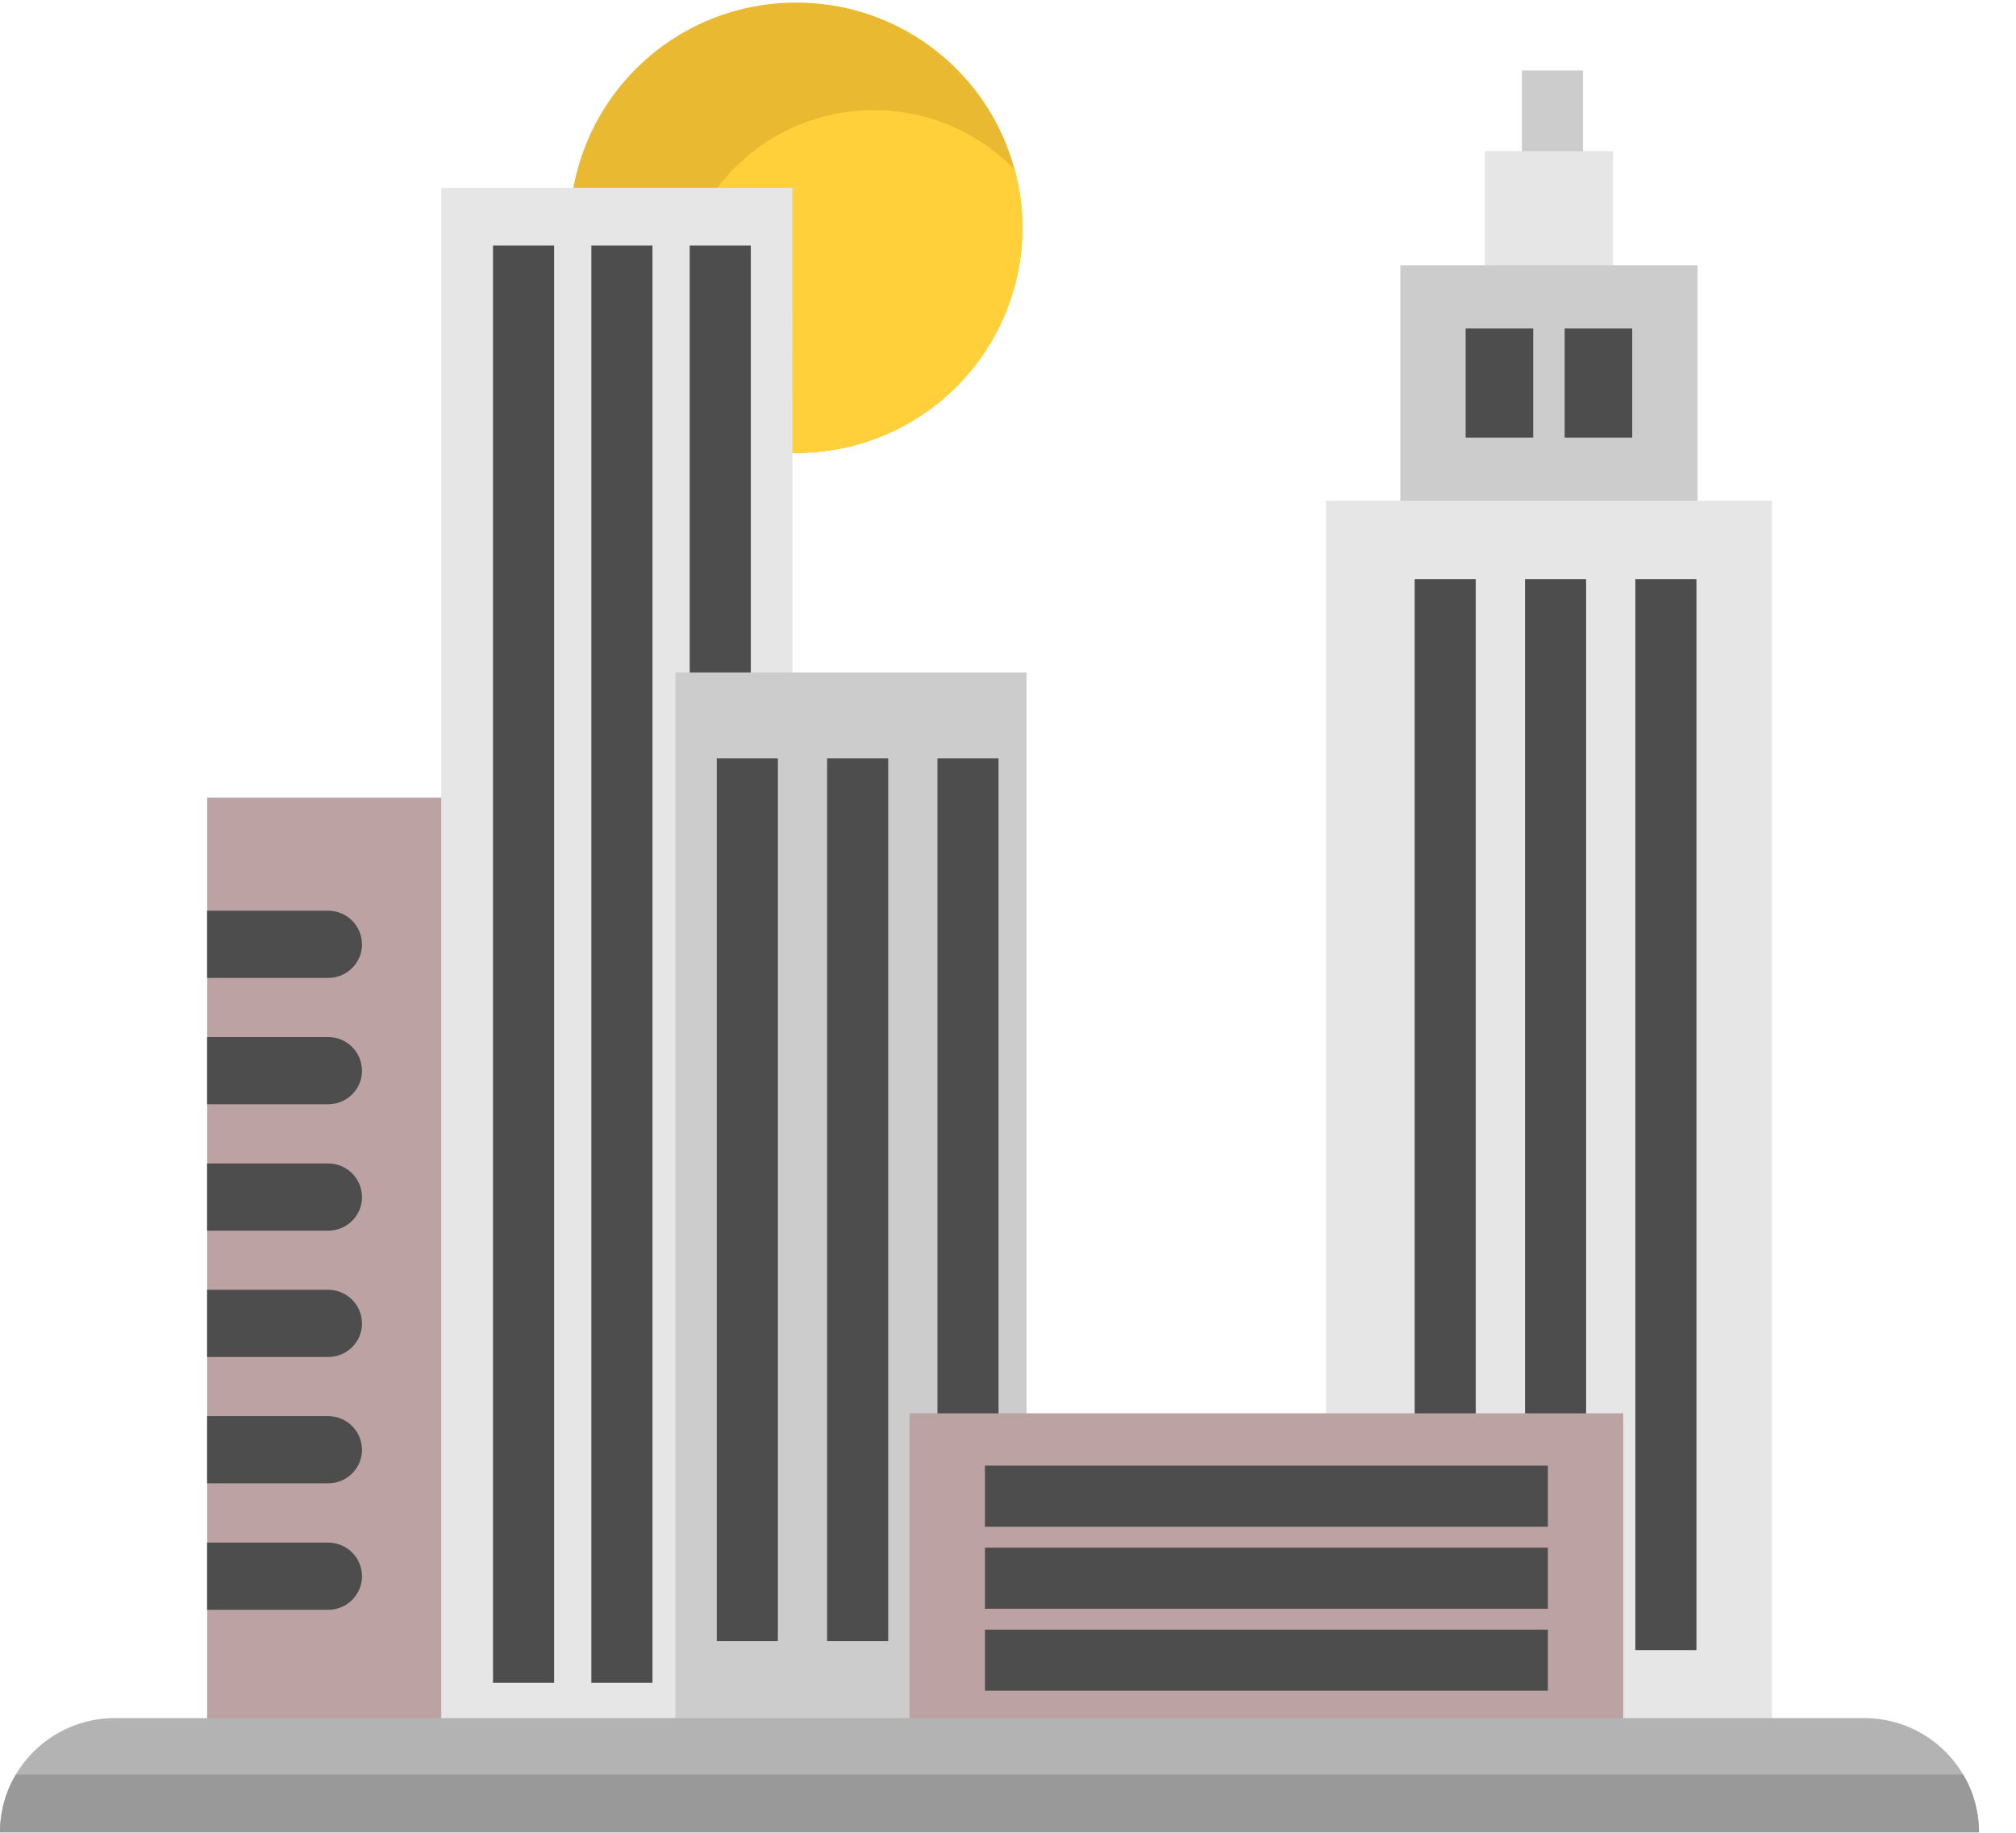 <svg xmlns="http://www.w3.org/2000/svg" width="33" height="30" viewBox="0 0 33 30">
    <g fill="none" fill-rule="nonzero">
        <path fill="#EAB932" d="M13.032.043a3.695 3.695 0 0 1 3.704 3.685 3.695 3.695 0 0 1-3.704 3.686h-.06l-3.586-4.34A3.702 3.702 0 0 1 13.032.043z"/>
        <path fill="#FFD039" d="M16.736 3.728c0 2.036-1.659 3.685-3.704 3.685-.33 0-.65-.042-.954-.123a3.171 3.171 0 0 1-.98-2.296 3.199 3.199 0 0 1 3.205-3.191c.907 0 1.725.374 2.309.976.081.303.124.621.124.95z"/>
        <path fill="#CCC" d="M24.912 1.154h1v1.907h-1z"/>
        <path fill="#E6E6E6" d="M24.304 2.474h2.101v2.384h-2.101z"/>
        <path fill="#CCC" d="M27.787 4.344v4.512h-4.865V4.344H26.405z"/>
        <path fill="#E6E6E6" d="M29.003 8.195V28.49H26.57l-4.865-5.355V8.195h6.081z"/>
        <g fill="#4D4D4D">
            <path d="M24.963 9.48h1v17.53h-1zM26.769 9.48h1v17.53h-1zM23.157 9.48h1v17.53h-1z"/>
        </g>
        <path fill="#4D4D4D" d="M23.991 5.377h1.106v1.786h-1.106zM25.612 5.377h1.106v1.786h-1.106z"/>
        <path fill="#BCA2A2" d="M3.391 13.056h4.643v15.433H3.391z"/>
        <path fill="#E6E6E6" d="M12.971 7.413V28.49H7.223V3.074H12.97z"/>
        <g fill="#4D4D4D">
            <path d="M8.07 4.019h1v23.526h-1zM9.68 4.019h1v23.526h-1zM11.29 4.019h1v23.526h-1z"/>
        </g>
        <path fill="#4D4D4D" d="M5.926 15.457c0 .304-.248.55-.553.55H3.39v-1.1h1.982c.305 0 .553.246.553.55zM5.926 25.8c0 .303-.248.55-.553.55H3.39v-1.1h1.982c.305 0 .553.246.553.55zM5.926 23.73c0 .304-.248.55-.553.55H3.39v-1.1h1.982c.305 0 .553.247.553.55zM5.926 17.525c0 .304-.248.55-.553.55H3.39v-1.1h1.982c.305 0 .553.247.553.55zM5.926 21.662c0 .304-.248.55-.553.55H3.39v-1.1h1.982c.305 0 .553.247.553.55zM5.926 19.594c0 .304-.248.55-.553.55H3.39v-1.1h1.982c.305 0 .553.246.553.55z"/>
        <path fill="#CCC" d="M16.804 23.134l-.68 5.355h-5.068V11.007h5.748z"/>
        <g fill="#4D4D4D">
            <path d="M13.539 12.413h1v14.45h-1zM15.345 12.413h1v14.45h-1zM11.733 12.413h1v14.45h-1z"/>
        </g>
        <path fill="#BCA2A2" d="M26.571 23.134v5.355H14.888v-5.355h6.818z"/>
        <g fill="#4D4D4D">
            <path d="M16.123 23.99h9.214v1h-9.214zM16.123 25.333h9.214v1h-9.214zM16.123 26.675h9.214v1h-9.214z"/>
        </g>
        <path fill="#B3B3B3" d="M32.394 29.993H0a1.878 1.878 0 0 1 1.88-1.87h28.634a1.876 1.876 0 0 1 1.88 1.87z"/>
        <path fill="#999" d="M32.394 29.993H0c0-.345.094-.669.258-.946h31.878c.164.277.258.6.258.946z"/>
    </g>
</svg>
